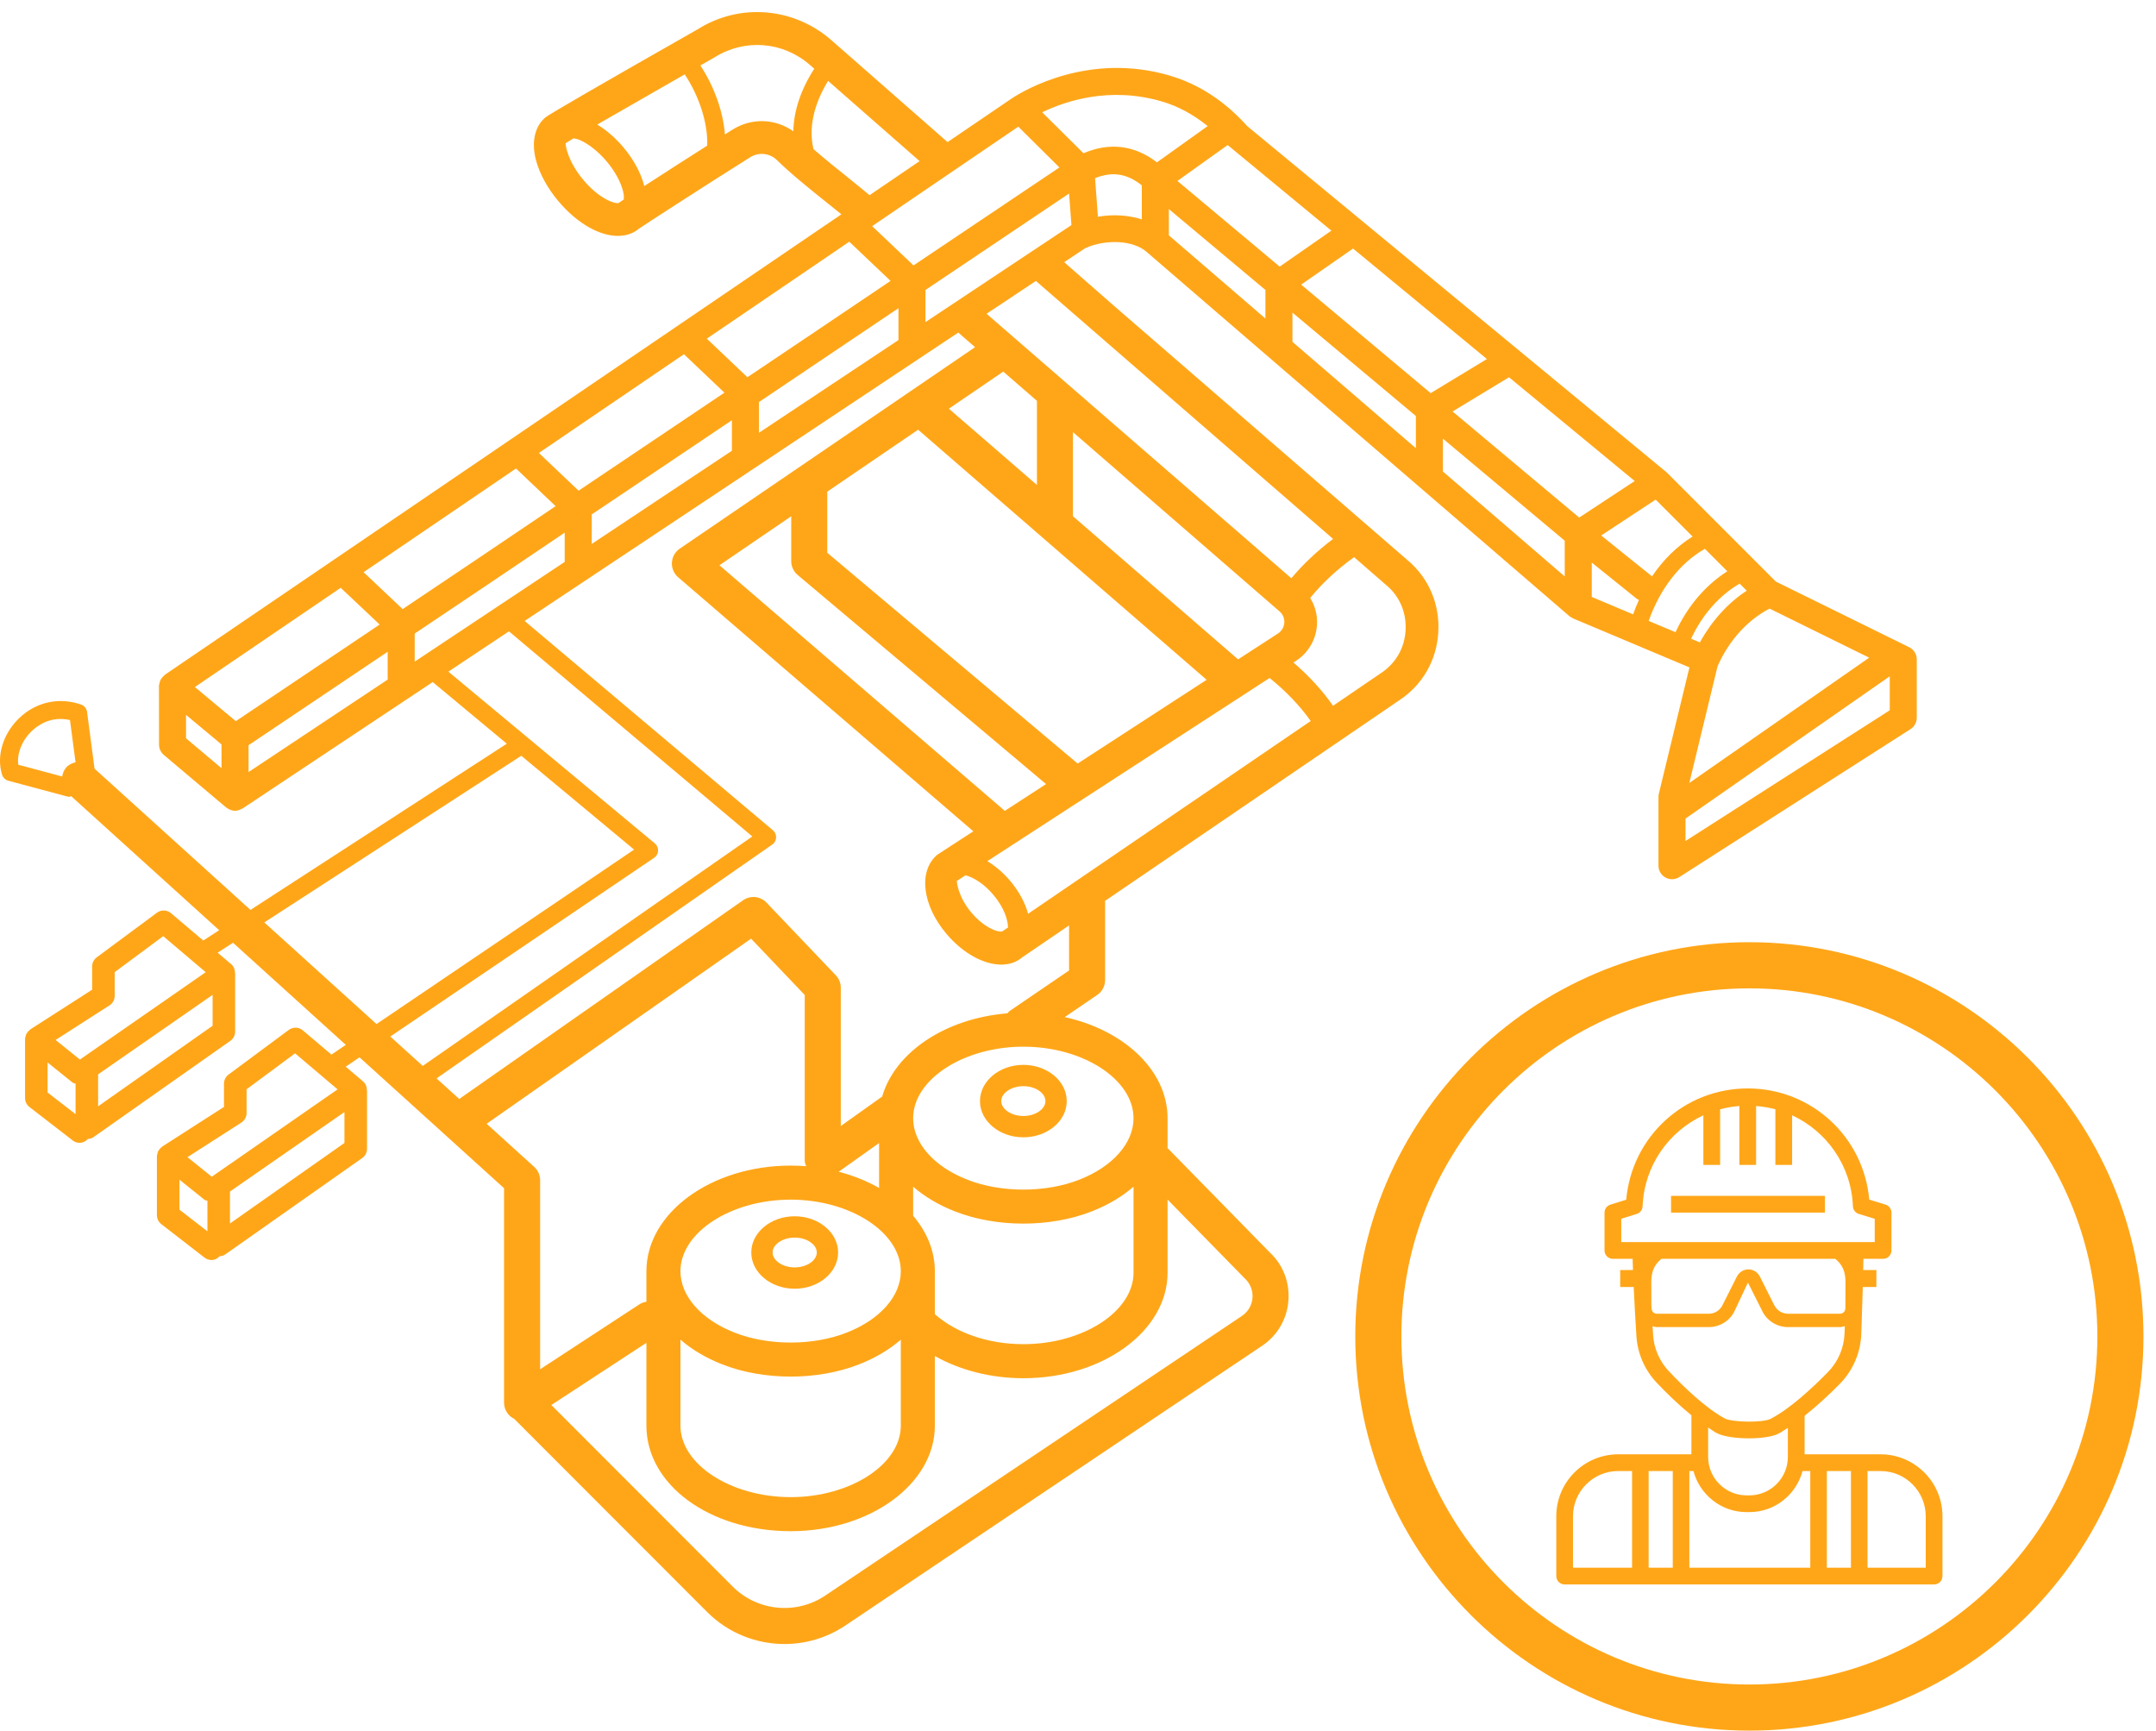 <?xml version="1.0" encoding="UTF-8"?>
<svg xmlns="http://www.w3.org/2000/svg" width="152" height="122" viewBox="0 0 152 122" fill="none">
  <g clip-path="url(#clip0_627_3244)">
    <path d="M56.026 89.345C55.182 89.345 54.469 88.863 54.469 88.292C54.469 87.724 55.182 87.243 56.026 87.243C56.871 87.243 57.584 87.724 57.584 88.292C57.584 88.863 56.871 89.345 56.026 89.345ZM56.026 85.74C54.34 85.74 52.966 86.885 52.966 88.292C52.966 89.702 54.34 90.849 56.026 90.849C57.714 90.849 59.087 89.702 59.087 88.292C59.087 86.885 57.714 85.74 56.026 85.74Z" fill="#FFA618"></path>
    <path d="M73.705 77.622C73.705 78.192 72.992 78.671 72.148 78.671C71.303 78.671 70.59 78.192 70.59 77.622C70.59 77.051 71.303 76.569 72.148 76.569C72.992 76.569 73.705 77.051 73.705 77.622ZM69.089 77.622C69.089 79.03 70.461 80.174 72.148 80.174C73.835 80.174 75.206 79.03 75.206 77.622C75.206 76.212 73.835 75.067 72.148 75.067C70.461 75.067 69.089 76.212 69.089 77.622Z" fill="#FFA618"></path>
    <path d="M87.526 92.786L58.177 112.48C56.135 113.854 53.392 113.58 51.654 111.842L38.869 99.045L45.572 94.661V100.5C45.572 104.672 50.04 107.94 55.743 107.94C61.348 107.94 65.908 104.603 65.908 100.5V95.592C67.67 96.586 69.856 97.157 72.149 97.157C77.753 97.157 82.315 93.82 82.315 89.717V84.563L87.773 90.137C88.153 90.492 88.346 90.995 88.299 91.513C88.254 92.033 87.978 92.493 87.526 92.786ZM34.309 79.219L52.952 66.171L56.734 70.141V81.843C56.734 81.976 56.799 82.089 56.837 82.213C56.478 82.185 56.112 82.168 55.743 82.168C50.134 82.168 45.572 85.507 45.572 89.614V91.766C45.397 91.793 45.225 91.851 45.067 91.956L38.079 96.526V83.198C38.079 82.838 37.927 82.496 37.66 82.256L34.309 79.219ZM46.116 60.471C46.283 60.358 46.386 60.174 46.396 59.975C46.405 59.776 46.321 59.583 46.167 59.455L31.61 47.347L35.883 44.505L53.039 58.965L29.805 75.141L27.516 73.069L46.116 60.471ZM18.634 65.026L36.752 53.278L44.705 59.892L26.546 72.19L18.634 65.026ZM17.523 52.533C18.715 51.733 22.35 49.295 27.332 45.945V47.907L17.523 54.425V52.533ZM13.115 50.393L15.618 52.48V54.153L13.117 52.047L13.115 50.393ZM24.02 41.437L26.767 44.027C21.762 47.394 18.015 49.907 16.626 50.838L13.74 48.432L24.02 41.437ZM59.869 12.586C59.077 11.952 58.156 11.213 57.353 10.514C56.993 9.065 57.357 7.372 58.381 5.702L64.833 11.359L61.303 13.76C60.914 13.429 60.44 13.043 59.869 12.586ZM51.665 9.126C51.496 9.231 51.307 9.351 51.108 9.475C50.982 7.875 50.363 6.124 49.378 4.613C49.732 4.413 50.076 4.215 50.4 4.03C52.513 2.714 55.193 2.926 57.073 4.555L57.405 4.846C56.445 6.336 55.955 7.842 55.932 9.257C54.681 8.362 53.005 8.288 51.665 9.126ZM41.145 12.705C40.029 11.387 39.856 10.239 39.879 10.092C39.948 10.045 40.151 9.923 40.438 9.752C40.567 9.779 40.684 9.792 40.847 9.859C41.481 10.13 42.179 10.678 42.761 11.367C43.344 12.053 43.77 12.834 43.932 13.504C43.986 13.73 43.99 13.902 43.983 14.056C43.784 14.189 43.65 14.281 43.613 14.311C43.365 14.388 42.252 14.024 41.145 12.705ZM49.858 10.267C48.406 11.19 46.692 12.29 45.42 13.116C45.199 12.213 44.673 11.239 43.938 10.37C43.384 9.715 42.75 9.169 42.106 8.78C43.785 7.81 46.141 6.46 48.274 5.242C49.314 6.815 49.916 8.716 49.858 10.267ZM81.921 7.155C83.075 7.493 84.141 8.082 85.144 8.887L81.566 11.444C79.99 10.235 78.229 10.013 76.388 10.803L73.476 7.917C75.094 7.132 78.224 6.068 81.921 7.155ZM119.097 55.197L121.088 46.974C121.891 45.14 123.221 43.697 124.758 42.904L131.778 46.362L119.097 55.197ZM118.83 59.286V57.704L133.229 47.676V50.072L118.83 59.286ZM112.221 39.659L115.392 42.208C115.439 42.248 115.496 42.266 115.546 42.294C115.396 42.621 115.259 42.959 115.135 43.308L112.221 42.081V39.659ZM101.727 33.19V30.924L110.315 38.117V40.635L101.718 33.231C101.72 33.216 101.727 33.205 101.727 33.19ZM91.118 22.037L99.821 29.327V31.596L91.118 24.098V22.037ZM116.471 40.63L112.885 37.749L116.727 35.22L119.328 37.822C118.232 38.507 117.26 39.459 116.471 40.63ZM123.146 41.641C121.816 42.508 120.681 43.77 119.84 45.286L119.224 45.027C120.016 43.327 121.223 41.97 122.647 41.142L123.146 41.641ZM121.778 40.273C120.251 41.242 118.971 42.734 118.127 44.566L116.233 43.77C117.04 41.487 118.449 39.682 120.195 38.689L121.778 40.273ZM115.248 33.91L111.335 36.485L102.407 29.006L106.387 26.596L115.248 33.91ZM104.829 25.31L100.862 27.713L91.733 20.064L95.39 17.521L104.829 25.31ZM86.552 10.225L86.678 10.329C86.68 10.332 86.683 10.334 86.685 10.336C86.687 10.338 86.691 10.34 86.693 10.342L93.863 16.26L90.219 18.795L83.007 12.755L86.552 10.225ZM82.405 14.738L89.213 20.44V22.455L82.405 16.59V14.738ZM77.404 15.278L77.203 12.562C78.394 12.07 79.466 12.232 80.498 13.067V15.464C79.569 15.167 78.494 15.092 77.404 15.278ZM93.983 37.991C92.861 38.839 91.87 39.774 91.041 40.763L69.554 22.119L73.031 19.805L93.983 37.991ZM99.093 44.451C99.023 45.679 98.397 46.769 97.359 47.45L93.981 49.753C93.227 48.676 92.296 47.655 91.189 46.703L91.39 46.572C92.247 46.005 92.778 45.087 92.848 44.061C92.895 43.374 92.714 42.721 92.371 42.152C93.21 41.12 94.255 40.145 95.464 39.276L97.77 41.279C98.689 42.058 99.17 43.212 99.093 44.451ZM73.105 34.188L66.897 28.811L70.729 26.196L73.105 28.257V34.188ZM90.219 43.109C90.446 43.308 90.564 43.597 90.543 43.905C90.523 44.209 90.365 44.479 90.123 44.641L87.287 46.482L75.645 36.392V30.464L90.219 43.109ZM56.234 40.53L73.748 55.273L70.841 57.162L50.721 39.847L55.782 36.393V39.558C55.782 39.933 55.947 40.29 56.234 40.53ZM64.726 30.292L85.069 47.922L75.976 53.826L58.323 38.967V34.659L64.726 30.292ZM70.033 63.081C70.768 63.95 71.057 64.812 71.067 65.381L70.663 65.656C70.483 65.747 69.489 65.51 68.498 64.35C67.52 63.196 67.467 62.171 67.451 62.105L68.074 61.702C68.623 61.85 69.359 62.284 70.033 63.081ZM72.482 64.416C72.275 63.654 71.853 62.847 71.209 62.085C70.71 61.495 70.16 61.043 69.607 60.707L89.507 47.794C90.669 48.732 91.65 49.757 92.407 50.827L72.482 64.416ZM53.506 28.343C56.897 26.069 60.226 23.829 63.343 21.725V23.972L53.506 30.509V28.343ZM41.718 36.262L43.934 34.776C46.465 33.079 49.044 31.346 51.599 29.623V31.776L41.718 38.345V36.262ZM65.248 22.705V20.44C69.179 17.804 72.658 15.471 75.371 13.643L75.537 15.867L65.248 22.705ZM71.791 8.93L74.69 11.804C71.951 13.649 68.408 16.025 64.403 18.711L61.487 15.941L71.791 8.93ZM59.875 17.039L62.784 19.801C59.599 21.951 56.182 24.252 52.693 26.592L49.83 23.874L59.875 17.039ZM48.218 24.971L51.072 27.681C48.34 29.524 45.579 31.376 42.873 33.191L40.791 34.59L37.991 31.93L48.218 24.971ZM36.379 33.026L39.171 35.68C35.302 38.298 31.629 40.767 28.388 42.938L25.634 40.337L36.379 33.026ZM29.237 46.64V44.663C32.41 42.538 36.015 40.117 39.811 37.55V39.612L29.237 46.64ZM75.371 68.412L71.175 71.274C71.112 71.317 71.072 71.381 71.02 71.434C66.638 71.79 63.088 74.189 62.196 77.299L59.276 79.377V69.63C59.276 69.303 59.151 68.988 58.925 68.752L54.037 63.626C53.603 63.173 52.904 63.104 52.389 63.462L32.47 77.406C32.438 77.427 32.421 77.46 32.393 77.485L30.775 76.021L54.444 59.536C54.608 59.423 54.709 59.239 54.716 59.042C54.726 58.845 54.643 58.656 54.491 58.528L36.987 43.773L67.559 23.445L68.743 24.473L47.921 38.678C47.597 38.901 47.392 39.261 47.37 39.656C47.347 40.05 47.51 40.433 47.809 40.692L68.62 58.603L66.067 60.262C64.728 61.418 65.017 63.817 66.737 65.846C67.925 67.243 69.387 67.999 70.592 67.999C71.153 67.999 71.656 67.836 72.052 67.498L75.371 65.236V68.412ZM65.908 89.614C65.908 88.178 65.341 86.841 64.377 85.702V83.656C65.186 84.355 66.173 84.946 67.312 85.392C70.235 86.545 74.054 86.547 76.976 85.394C78.117 84.948 79.106 84.355 79.915 83.656V89.717C79.915 92.448 76.359 94.756 72.149 94.756C69.659 94.756 67.385 93.955 65.908 92.639V89.614ZM61.977 83.745C61.125 83.258 60.168 82.872 59.13 82.601L61.977 80.576V83.745ZM59.693 93.942C57.321 94.878 54.159 94.876 51.785 93.94C49.434 93.02 47.972 91.363 47.972 89.614C47.972 86.879 51.53 84.568 55.743 84.568C59.952 84.568 63.508 86.879 63.508 89.614C63.508 91.363 62.048 93.02 59.693 93.942ZM47.972 94.439C48.779 95.137 49.768 95.729 50.907 96.175C53.829 97.33 57.649 97.332 60.571 96.177C61.71 95.731 62.701 95.137 63.508 94.439V100.5C63.508 103.231 59.952 105.539 55.743 105.539C51.53 105.539 47.972 103.231 47.972 100.5V94.439ZM79.915 78.825V78.829C79.915 80.578 78.453 82.237 76.1 83.159C73.724 84.095 70.564 84.095 68.19 83.157C65.839 82.237 64.377 80.578 64.377 78.829C64.377 76.094 67.939 73.785 72.151 73.785C76.357 73.785 79.911 76.092 79.915 78.825ZM24.284 80.571L16.213 86.25V83.996L24.284 78.393V80.571ZM14.966 82.928C14.954 82.936 14.95 82.949 14.939 82.958L13.217 81.573L17.017 79.135C17.244 78.986 17.383 78.737 17.383 78.465V76.79L20.803 74.255L23.8 76.794L14.966 82.928ZM12.652 85.274V83.159L14.414 84.574C14.476 84.625 14.553 84.619 14.624 84.649V86.8L12.652 85.274ZM14.988 72.31L6.917 77.988V75.736L14.988 70.133V72.31ZM5.669 74.668C5.658 74.675 5.652 74.688 5.643 74.698L3.92 73.312L7.72 70.873C7.947 70.726 8.086 70.475 8.086 70.204V68.53L11.507 65.994L14.504 68.534L5.669 74.668ZM3.355 77.016V74.898L5.116 76.314C5.177 76.364 5.256 76.359 5.328 76.387V78.542L3.355 77.016ZM2.224 51.55C2.592 51.191 3.552 50.438 4.934 50.761L5.326 53.736C5.084 53.792 4.851 53.9 4.673 54.097C4.504 54.282 4.423 54.508 4.384 54.739L1.289 53.909C1.186 53.126 1.537 52.214 2.224 51.55ZM82.348 80.967C82.337 80.957 82.324 80.954 82.315 80.944V78.829C82.315 75.465 79.252 72.62 75.064 71.7L77.359 70.135C77.706 69.898 77.912 69.504 77.912 69.084V63.581C77.912 63.556 77.901 63.538 77.899 63.513L98.642 49.372C100.283 48.295 101.288 46.548 101.399 44.588C101.523 42.623 100.744 40.774 99.275 39.524L78.368 21.412L75.024 18.482L76.509 17.495C77.999 16.832 79.896 16.943 80.828 17.75L110.647 43.438C110.71 43.492 110.786 43.526 110.859 43.561C110.874 43.569 110.881 43.586 110.896 43.593L119.106 47.047L116.95 55.955C116.933 56.028 116.924 56.105 116.924 56.18V61.028C116.924 61.377 117.115 61.698 117.419 61.863C117.562 61.942 117.719 61.981 117.877 61.981C118.057 61.981 118.235 61.931 118.391 61.831L134.695 51.398C134.97 51.221 135.134 50.919 135.134 50.594V46.484C135.134 46.12 134.929 45.789 134.605 45.628L134.073 45.365L125.199 40.998L117.526 33.323C117.513 33.31 117.496 33.304 117.483 33.293C117.472 33.283 117.468 33.27 117.459 33.263L87.933 8.893C86.364 7.138 84.525 5.931 82.457 5.325C76.79 3.662 72.234 6.348 71.363 6.916L66.805 10.017L58.591 2.813C55.932 0.507 52.151 0.21 49.218 2.046C42.357 5.95 38.741 8.041 38.452 8.275C37.711 8.904 37.462 9.976 37.769 11.22C38.013 12.2 38.586 13.258 39.379 14.195C40.569 15.61 42.038 16.517 43.311 16.618C43.391 16.626 43.472 16.629 43.553 16.629C44.142 16.629 44.658 16.451 45.009 16.145C45.324 15.92 50.089 12.84 52.89 11.085C53.493 10.706 54.27 10.79 54.78 11.291C55.788 12.283 57.252 13.452 58.428 14.392C58.751 14.651 59.047 14.889 59.319 15.109L11.623 47.567C11.603 47.582 11.591 47.606 11.573 47.623C11.501 47.679 11.445 47.743 11.394 47.816C11.366 47.856 11.336 47.89 11.316 47.933C11.273 48.019 11.252 48.111 11.237 48.209C11.231 48.242 11.209 48.273 11.207 48.308C11.207 48.316 11.212 48.323 11.212 48.331C11.21 48.338 11.207 48.346 11.207 48.355L11.212 52.492C11.212 52.773 11.336 53.04 11.552 53.22L15.956 56.933C15.992 56.963 16.035 56.976 16.075 57C16.093 57.011 16.101 57.034 16.12 57.043C16.137 57.053 16.155 57.049 16.172 57.056C16.3 57.117 16.433 57.156 16.57 57.156H16.574C16.737 57.154 16.895 57.098 17.041 57.015C17.058 57.004 17.08 57.008 17.099 56.996L30.507 48.081L35.73 52.426L17.66 64.144L6.666 54.188L6.138 50.185C6.106 49.947 5.945 49.748 5.72 49.669C4.168 49.123 2.53 49.483 1.34 50.636C0.201 51.739 -0.265 53.303 0.148 54.617C0.214 54.823 0.381 54.983 0.591 55.039L4.729 56.146C4.783 56.161 4.838 56.169 4.894 56.169C4.937 56.169 4.973 56.133 5.016 56.124L15.453 65.574L14.331 66.302L12.055 64.373C11.774 64.134 11.363 64.119 11.066 64.341L6.818 67.488C6.615 67.641 6.495 67.877 6.495 68.129V69.769L2.13 72.571C2.111 72.584 2.104 72.607 2.085 72.62C2.023 72.669 1.97 72.723 1.925 72.787C1.903 72.819 1.879 72.847 1.862 72.881C1.822 72.958 1.802 73.04 1.788 73.129C1.785 73.153 1.768 73.174 1.768 73.198C1.766 73.206 1.77 73.209 1.77 73.217C1.77 73.224 1.766 73.232 1.766 73.241V77.406C1.766 77.652 1.88 77.885 2.074 78.035L5.127 80.396C5.271 80.509 5.444 80.563 5.613 80.563C5.83 80.563 6.039 80.464 6.193 80.293C6.328 80.281 6.465 80.251 6.579 80.171L16.242 73.373C16.452 73.224 16.579 72.98 16.579 72.723V68.613C16.579 68.6 16.57 68.59 16.568 68.577C16.568 68.352 16.484 68.127 16.298 67.969L15.343 67.16L16.427 66.458L24.38 73.658L23.367 74.343L21.351 72.635C21.07 72.397 20.661 72.382 20.362 72.601L16.114 75.751C15.911 75.901 15.791 76.139 15.791 76.391V78.031L11.428 80.832C11.408 80.843 11.4 80.865 11.381 80.878C11.319 80.927 11.267 80.982 11.222 81.047C11.199 81.079 11.175 81.106 11.158 81.141C11.119 81.216 11.098 81.299 11.085 81.387C11.081 81.411 11.064 81.432 11.064 81.458C11.064 81.464 11.068 81.47 11.066 81.475C11.066 81.485 11.062 81.492 11.062 81.5V85.665C11.062 85.91 11.177 86.143 11.37 86.293L14.425 88.658C14.57 88.769 14.74 88.825 14.911 88.825C15.129 88.825 15.339 88.724 15.495 88.553C15.628 88.54 15.763 88.512 15.876 88.433L25.538 81.635C25.748 81.485 25.876 81.243 25.876 80.984V76.873C25.876 76.862 25.866 76.85 25.864 76.837C25.866 76.612 25.78 76.389 25.594 76.231L24.373 75.195L25.348 74.536L35.536 83.761V98.876C35.536 99.344 35.793 99.773 36.202 99.995C36.212 99.999 36.223 99.997 36.232 100.002L49.856 113.638C51.34 115.127 53.318 115.894 55.309 115.894C56.795 115.894 58.289 115.466 59.593 114.592L88.926 94.906C90.022 94.195 90.716 93.041 90.83 91.738C90.947 90.436 90.466 89.176 89.551 88.32L82.348 80.967Z" fill="#FFA618"></path>
    <path d="M123.332 118.749C109.804 118.749 98.798 107.743 98.798 94.212C98.798 80.681 109.804 69.673 123.332 69.673C136.86 69.673 147.866 80.681 147.866 94.212C147.866 107.743 136.86 118.749 123.332 118.749ZM123.332 66.42C108.012 66.42 95.548 78.889 95.548 94.212C95.548 109.535 108.012 122 123.332 122C138.652 122 151.116 109.535 151.116 94.212C151.116 78.889 138.652 66.42 123.332 66.42Z" fill="#FFA618"></path>
    <path d="M135.766 110.513H131.662V103.7H132.582C134.338 103.7 135.766 105.13 135.766 106.887V110.513ZM110.898 106.887C110.898 105.13 112.326 103.7 114.083 103.7H115.062V110.513H110.898V106.887ZM121.022 101.02C121.476 101.269 122.396 101.395 123.3 101.395C124.141 101.395 124.967 101.284 125.389 101.063C125.605 100.95 125.826 100.793 126.046 100.654V102.703C126.046 104.199 124.828 105.415 123.332 105.415H123.139C121.641 105.415 120.425 104.199 120.425 102.703V100.633C120.624 100.764 120.825 100.913 121.022 101.02ZM117.654 96.66C116.995 95.963 116.603 95.051 116.543 94.086C116.53 93.872 116.52 93.698 116.509 93.493C116.607 93.518 116.7 93.553 116.806 93.553H120.47C121.27 93.553 121.998 93.08 122.311 92.371L123.231 90.415L124.205 92.35C124.528 93.08 125.256 93.553 126.057 93.553H129.72C129.84 93.553 129.949 93.516 130.06 93.486C130.054 93.66 130.048 93.835 130.043 93.989C130.005 95.015 129.592 95.986 128.879 96.716C127.795 97.825 126.215 99.297 124.839 100.017C124.306 100.303 122.12 100.275 121.587 99.986C120.223 99.239 118.695 97.765 117.654 96.66ZM114.3 85.916L115.391 85.574C115.629 85.501 115.794 85.285 115.805 85.036C115.92 82.162 117.65 79.76 120.089 78.622V82.121H121.27V78.198C121.709 78.08 122.161 78.005 122.627 77.967V82.121H123.807V77.967C124.274 78.005 124.726 78.08 125.166 78.198V82.121H126.346V78.622C128.787 79.758 130.516 82.162 130.632 85.036C130.643 85.287 130.81 85.503 131.05 85.576L132.169 85.92V87.56H114.3V85.916ZM116.423 91.977L116.419 90.64C116.406 89.987 116.426 89.321 117.132 88.741H129.392C130.097 89.319 130.122 89.985 130.106 90.638L130.103 92.192C130.103 92.206 130.101 92.219 130.101 92.232C130.099 92.44 129.93 92.611 129.72 92.611H126.057C125.629 92.611 125.241 92.358 125.057 91.947L124.068 89.981C123.719 89.321 122.814 89.313 122.452 89.991L121.457 91.967C121.285 92.358 120.898 92.611 120.47 92.611H116.806C116.609 92.611 116.458 92.457 116.438 92.266C116.432 92.168 116.426 92.07 116.423 91.977ZM128.795 103.7H130.493V110.513H128.795V103.7ZM117.931 110.513H116.231V103.7H117.931V110.513ZM119.101 103.7H119.39C119.834 105.363 121.337 106.596 123.139 106.596H123.332C125.132 106.596 126.637 105.363 127.08 103.7H127.626V110.513H119.101V103.7ZM132.582 102.521H127.226V99.807C128.147 99.073 129.035 98.244 129.724 97.54C130.641 96.598 131.174 95.353 131.223 94.03C131.253 93.155 131.294 91.902 131.328 90.727H132.287V89.529H131.356C131.362 89.246 131.368 88.979 131.371 88.741H132.76C133.086 88.741 133.349 88.476 133.349 88.15V85.483C133.349 85.225 133.18 84.996 132.933 84.919L131.784 84.567C131.392 80.141 127.706 76.728 123.218 76.728C118.727 76.728 115.042 80.141 114.651 84.57L113.535 84.921C113.289 84.998 113.12 85.225 113.12 85.483V88.15C113.12 88.476 113.385 88.741 113.711 88.741H115.102C115.107 88.977 115.117 89.246 115.126 89.529H114.225V90.727H115.177C115.229 91.849 115.301 93.091 115.366 94.158C115.439 95.398 115.948 96.573 116.796 97.47C117.464 98.18 118.333 99.023 119.245 99.768V102.521H114.083C111.677 102.521 109.72 104.479 109.72 106.887V111.104C109.72 111.431 109.982 111.694 110.309 111.694H136.357C136.684 111.694 136.946 111.431 136.946 111.104V106.887C136.946 104.479 134.987 102.521 132.582 102.521Z" fill="#FFA618"></path>
    <path d="M128.66 84.302H117.81V85.482H128.66V84.302Z" fill="#FFA618"></path>
  </g>
  <defs>
    <clipPath id="clip0_627_3244">
      <rect width="152" height="122" fill="white"></rect>
    </clipPath>
  </defs>
</svg>
